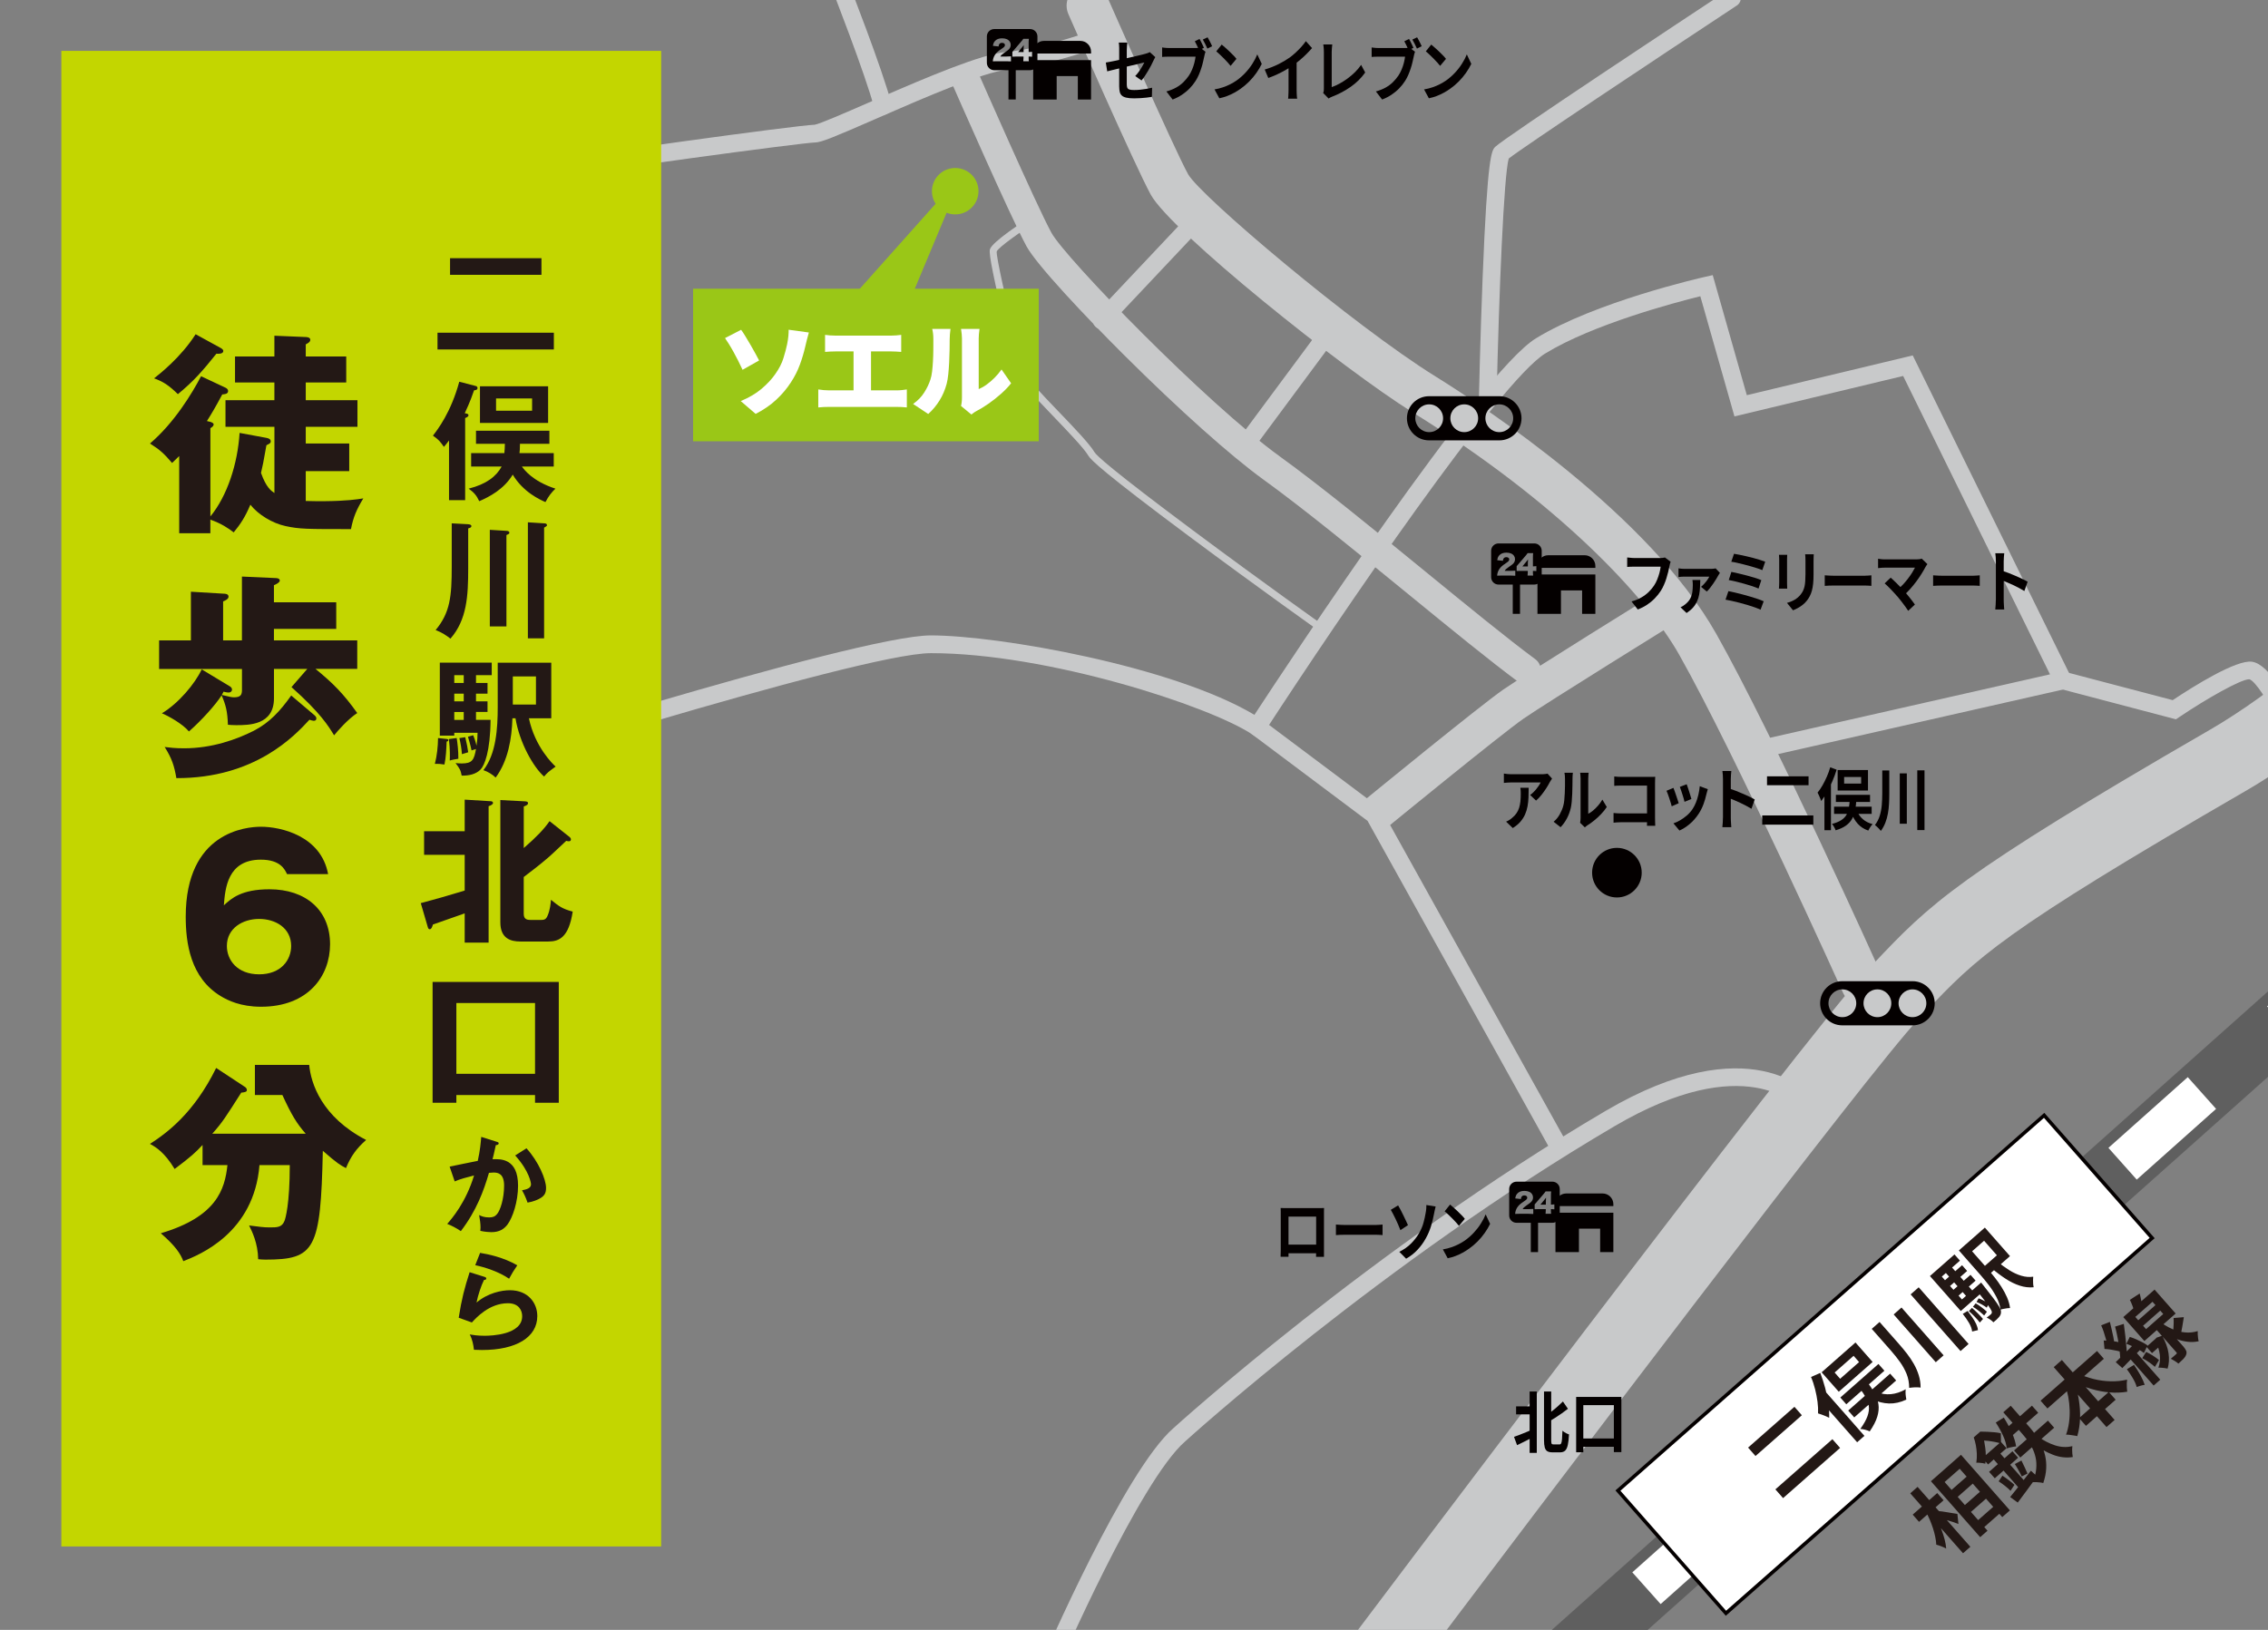 <?xml version="1.0" encoding="UTF-8"?>
<svg xmlns="http://www.w3.org/2000/svg" xmlns:xlink="http://www.w3.org/1999/xlink" viewBox="0 0 640 460">
  <rect x="0" y="0" width="640" height="460" fill="#808080" stroke="none"/>
  <defs>
    <style>
      .cls-1, .cls-2 {
        fill: none;
      }

      .cls-3 {
        fill: #040000;
      }

      .cls-4 {
        fill: #c8c9ca;
      }

      .cls-5 {
        fill: #231815;
      }

      .cls-6 {
        fill: #fff;
      }

      .cls-7 {
        fill: #c3d600;
      }

      .cls-2 {
        stroke: #5f5f5f;
        stroke-miterlimit: 10;
        stroke-width: 18px;
      }

      .cls-8 {
        fill: #9ac717;
      }

      .cls-9 {
        clip-path: url(#clippath);
      }
    </style>
    <clipPath id="clippath">
      <rect class="cls-1" width="640" height="460"/>
    </clipPath>
  </defs>
  <g id="_レイヤー_2" data-name="レイヤー_2">
    <g class="cls-9">
      <g>
        <path class="cls-4" d="M384.62,484.71c-2.09,0-4.2-.66-6-2.01-4.41-3.32-5.3-9.59-1.98-14,5.42-7.21,132.97-176.66,149.99-194.57l2.02-2.13c15.97-16.87,23.26-24.57,94.95-66.03C694.55,164.93,822.16.92,823.44-.73c3.38-4.36,9.67-5.16,14.03-1.78,4.37,3.38,5.16,9.67,1.78,14.03-5.33,6.87-131.31,168.77-205.63,211.75-69.17,40.01-75.84,47.04-90.44,62.47l-2.05,2.16c-12.99,13.68-102.83,132.11-148.51,192.82-1.96,2.61-4.96,3.99-8,3.99Z"/>
        <path class="cls-4" d="M525.55,283.73c-2.29,0-4.47-1.32-5.47-3.54-.3-.67-30.24-67.06-46.24-95.42-9.11-16.15-33.62-42.58-75.08-68.31-19.71-12.23-68.39-51.19-74.05-61.56-4.52-8.29-22.46-49.16-23.22-50.9-1.33-3.04.05-6.57,3.08-7.91,3.04-1.33,6.57.05,7.91,3.08.18.42,18.49,42.13,22.77,49.97,3.35,6.07,46.67,42.73,69.84,57.11,13.8,8.57,60.31,39.13,79.2,72.61,16.26,28.83,45.49,93.64,46.73,96.39,1.36,3.02.01,6.57-3.01,7.93-.8.36-1.64.53-2.46.53Z"/>
        <path class="cls-4" d="M430.84,193.24c-.83,0-1.66-.25-2.37-.78-7.9-5.83-19.23-15.09-31.23-24.9-14.52-11.86-29.53-24.13-40.69-32.19-9.26-6.69-23.97-19.84-39.36-35.17-10.9-10.86-24.64-25.41-27.52-30.68-4.48-8.22-20.12-43.87-20.78-45.38-.89-2.02.03-4.38,2.06-5.27,2.02-.89,4.38.03,5.27,2.06.16.37,16.16,36.85,20.48,44.76,3.89,7.13,43.62,48.08,64.54,63.2,11.35,8.2,26.46,20.54,41.06,32.48,11.92,9.74,23.17,18.94,30.92,24.66,1.78,1.31,2.15,3.82.84,5.59-.78,1.06-2,1.62-3.22,1.62Z"/>
        <path class="cls-4" d="M310.86,92.92c-.62,0-1.23-.23-1.71-.68-1-.95-1.05-2.53-.1-3.53l26.25-27.84c.95-1,2.53-1.05,3.53-.1,1,.95,1.05,2.53.1,3.53l-26.25,27.84c-.49.52-1.16.79-1.82.79Z"/>
        <path class="cls-4" d="M350.52,129.27c-.52,0-1.04-.16-1.49-.49-1.11-.82-1.34-2.39-.52-3.5l24.51-33.05c.82-1.11,2.39-1.34,3.5-.52,1.11.82,1.34,2.39.52,3.5l-24.51,33.05c-.49.66-1.25,1.01-2.01,1.01Z"/>
        <path class="cls-4" d="M419.84,114.69s-.04,0-.06,0c-1.38-.03-2.47-1.17-2.44-2.55,0-.17.37-16.86,1.03-33.63,1.38-34.87,2.55-36.04,3.58-37.08,2.48-2.48,54.94-37.13,65.42-44.05,1.15-.76,2.7-.44,3.46.71s.44,2.7-.71,3.46c-24.04,15.86-60.24,39.94-64.38,43.2-1.36,4.66-2.76,37.86-3.41,67.49-.03,1.36-1.14,2.45-2.5,2.45Z"/>
        <path class="cls-4" d="M645.49,205.96c-.95,0-1.86-.55-2.28-1.47-2.84-6.3-6.88-12.39-8.47-12.78-.03,0-.05,0-.08,0-2.32,0-12,5.47-19.7,10.67l-.94.63-32.54-8.56c-1.33-.35-2.13-1.72-1.78-3.05.35-1.33,1.73-2.13,3.05-1.78l30.36,7.98c5.91-3.94,17.99-11.49,22.4-10.84,5.04.77,10.25,11.21,12.26,15.66.57,1.26,0,2.74-1.25,3.31-.33.15-.68.22-1.03.22Z"/>
        <path class="cls-4" d="M119.45,223.39c-1.06,0-2.04-.68-2.38-1.74-.42-1.32.31-2.72,1.62-3.14,5.01-1.6,122.87-39.18,143.98-39.18,19.14,0,68.32,8.69,91.31,22.42,9.5-14.52,63.64-96.61,79.45-106.27,16.85-10.3,46.32-17.03,47.57-17.31l2.31-.52,9.62,33.88,46.82-11.22,46.01,93.48-90.59,20.53c-1.36.31-2.69-.54-2.99-1.89-.3-1.35.54-2.69,1.89-2.99l84.41-19.12-41.44-84.21-47.6,11.41-9.63-33.91c-7.3,1.8-30.25,7.89-43.76,16.15-12.82,7.84-57.42,73.28-79.21,106.79l-1.37,2.11-2.1-1.39c-12.17-8.05-57.76-22.93-90.68-22.93-20.33,0-141.24,38.55-142.45,38.94-.25.08-.51.12-.76.12Z"/>
        <path class="cls-4" d="M391,233.87l-6.33-7.74c1.34-1.1,32.99-26.98,39.53-31.51,6.48-4.49,43.23-27.27,44.79-28.24l5.27,8.5c-.38.24-38.09,23.61-44.36,27.96-6.21,4.3-38.57,30.76-38.89,31.03Z"/>
        <path class="cls-4" d="M439.32,325.1c-.88,0-1.73-.46-2.19-1.29l-51.22-92.13-32.68-24.5c-1.1-.83-1.33-2.39-.5-3.5.83-1.1,2.39-1.33,3.5-.5l33.53,25.14,51.73,93.06c.67,1.21.24,2.73-.97,3.4-.38.21-.8.32-1.21.32Z"/>
        <path class="cls-4" d="M373.16,178.49c-.2,0-.4-.06-.58-.18-.17-.12-16.95-11.99-37.15-27.04-23.88-17.79-27.59-21.44-28.29-22.63-1.28-2.16-5.75-6.82-10.07-11.32-7.12-7.41-10.49-11.09-10.71-12.79-.12-.97-1.13-5.3-2.29-10.31-3.58-15.41-5.11-22.51-4.73-23.84.62-2.14,9.39-7.86,13.13-10.22.46-.29,1.08-.15,1.38.31.29.47.16,1.08-.31,1.38-5.54,3.5-11.81,7.97-12.28,9.11-.2,1.47,2.91,14.83,4.76,22.81,1.23,5.28,2.19,9.44,2.33,10.52.24,1.31,5.97,7.29,10.16,11.65,4.6,4.79,8.95,9.32,10.35,11.69.54.91,4.86,4.98,27.77,22.05,20.18,15.04,36.94,26.9,37.11,27.01.45.32.56.94.24,1.39-.19.28-.5.42-.82.42Z"/>
        <path class="cls-4" d="M296.18,472.77c-.33,0-.67-.07-.99-.21-1.27-.55-1.85-2.02-1.31-3.29.95-2.21,23.48-54.23,37.25-66.21.51-.46,55.97-50.77,121.89-89.5,40.9-24.03,57.85-4.79,58.55-3.96.89,1.05.76,2.63-.3,3.52-1.05.89-2.63.76-3.52-.3-.59-.68-15.18-16.7-52.2,5.05-65.46,38.46-120.56,88.42-121.1,88.92-12.96,11.27-35.75,63.92-35.98,64.45-.41.95-1.33,1.51-2.3,1.51Z"/>
        <path class="cls-4" d="M119.06,66.1c-.82,0-1.63-.41-2.11-1.15-.75-1.16-.41-2.71.75-3.45.8-.51,19.7-12.58,33.19-15.27,12.17-2.43,74.17-10.91,79.01-11.03,1.49-.25,8.78-3.43,15.22-6.24l3.02-1.32c13.69-5.96,28.86-12.37,35.67-12.96,10.94-.95,26.03-6.56,26.18-6.62,1.29-.48,2.73.17,3.22,1.47.48,1.29-.17,2.73-1.46,3.22-.64.24-15.87,5.91-27.5,6.92-6.56.57-24.48,8.37-34.1,12.56l-3.02,1.32c-11.53,5.03-15.4,6.66-17.12,6.66-3.33.02-64.79,8.27-78.13,10.93-12.57,2.51-31.28,14.46-31.46,14.58-.42.27-.89.4-1.35.4ZM229.99,35.19h-.04.05,0Z"/>
        <path class="cls-4" d="M249.14,32.43c-1.12,0-2.13-.75-2.42-1.88-2.36-9.24-12.35-34.73-12.46-34.98-.5-1.29.13-2.74,1.41-3.24,1.28-.5,2.74.13,3.24,1.41.42,1.06,10.21,26.04,12.65,35.58.34,1.34-.47,2.7-1.8,3.04-.21.05-.42.08-.62.08Z"/>
        <g>
          <line class="cls-2" x1="419.84" y1="488.17" x2="775.96" y2="170.63"/>
          <path class="cls-6" d="M423.83,492.65l-7.99-8.96,22.39-19.97,7.99,8.96-22.39,19.97ZM468.61,452.72l-7.99-8.96,22.39-19.97,7.99,8.96-22.39,19.97ZM513.4,412.78l-7.99-8.96,22.39-19.97,7.99,8.96-22.39,19.97ZM558.18,372.85l-7.99-8.96,22.39-19.97,7.99,8.96-22.39,19.97ZM602.96,332.92l-7.99-8.96,22.39-19.96,7.99,8.96-22.39,19.96ZM647.75,292.99l-7.99-8.96,22.39-19.97,7.99,8.96-22.39,19.97ZM692.53,253.06l-7.99-8.96,22.39-19.97,7.99,8.96-22.39,19.97ZM737.31,213.13l-7.99-8.96,22.39-19.96,7.99,8.96-22.39,19.96Z"/>
        </g>
        <g>
          <g>
            <rect class="cls-6" x="508.87" y="304.92" width="46.13" height="160.25" transform="translate(594.46 1038.73) rotate(-131.36)"/>
            <path class="cls-3" d="M486.99,456.01l-.33-.38-30.81-34.99.38-.33,120.65-106.23.33.38,30.81,35-.38.33-120.65,106.23ZM457.26,420.73l29.82,33.87,119.52-105.24-29.82-33.87-119.52,105.24Z"/>
          </g>
          <g>
            <path class="cls-5" d="M493.29,408.55l13.08-11.51,2.09,2.38-13.08,11.51-2.09-2.38ZM500.99,420.34l16.09-14.16,2.17,2.47-16.09,14.16-2.17-2.47Z"/>
            <path class="cls-5" d="M511.05,388.62l2.61-1.14c.52,1.34.97,2.74,1.37,4.22.39,1.48.69,2.94.89,4.38.2,1.44.29,2.8.25,4.06-.22-.13-.52-.27-.91-.43-.39-.16-.79-.32-1.2-.47-.41-.15-.75-.26-1.03-.34.05-1.03,0-2.12-.15-3.28-.15-1.16-.38-2.33-.68-3.53s-.68-2.36-1.16-3.48ZM513.63,395.21l.25-3.86.02.02,12.21,13.87-2.05,1.81-10.42-11.83ZM514.04,387.3l9.55-8.41,4.84,5.49-9.55,8.41-4.84-5.49ZM517.71,387.36l1.55,1.77,5.35-4.71-1.55-1.77-5.35,4.71ZM519.32,394.42l10.75-9.47,1.68,1.91-10.75,9.47-1.68-1.91ZM521.54,398.1l11.83-10.42,1.7,1.93-11.83,10.42-1.7-1.93ZM524.78,391.79l2.07-1.82c.84,1.09,1.54,2.16,2.12,3.19.58,1.03.94,2.09,1.1,3.17.16,1.09.05,2.25-.33,3.5-.37,1.25-1.09,2.63-2.13,4.15-.32-.17-.74-.32-1.27-.46-.53-.14-.99-.22-1.39-.23.97-1.35,1.64-2.53,2.01-3.56.37-1.03.51-1.97.4-2.83-.1-.86-.39-1.7-.86-2.52-.47-.82-1.04-1.68-1.72-2.58ZM529.76,392.91c1.18.5,2.45.68,3.82.56,1.36-.12,2.76-.58,4.19-1.38-.04.25-.05.55-.05.91,0,.36.03.71.08,1.07.05.36.09.67.14.94-1.66.78-3.29,1.14-4.89,1.09-1.6-.05-3.17-.45-4.71-1.21l1.42-1.99Z"/>
            <path class="cls-5" d="M528.17,375.05l2.22-1.95,5.49,6.23c.78.89,1.54,1.8,2.26,2.73.72.93,1.37,1.9,1.94,2.91.57,1.01,1.03,2.07,1.37,3.17.34,1.1.52,2.26.52,3.48-.28-.05-.62-.08-1.01-.08-.4,0-.8,0-1.2.04-.41.02-.74.06-1.02.11,0-1.39-.23-2.69-.71-3.9-.49-1.2-1.12-2.34-1.89-3.42-.78-1.08-1.6-2.11-2.46-3.09l-5.49-6.23ZM534.37,370.97l2.21-1.95,11.88,13.49-2.21,1.95-11.88-13.49ZM539.16,365.31l2.27-2,14.08,16-2.27,2-14.08-15.99Z"/>
            <path class="cls-5" d="M544.61,360.13l6.92-6.09,1.54,1.75-5.12,4.5,6.33,7.19-1.8,1.59-7.87-8.93ZM548.1,361.98l5.57-4.9,1.43,1.62-5.57,4.9-1.43-1.62ZM548.47,358.56l1.75-1.54,7.15,8.12-1.75,1.54-7.15-8.12ZM550.48,364.69l5.57-4.9,1.44,1.64-5.57,4.9-1.44-1.64ZM551.83,368.33l6.16-5.42,1.48,1.68-6.16,5.42-1.48-1.68ZM552.77,352.91l1.98-1.75,6.12,6.95c.63.72,1.3,1.52,1.98,2.38.69.87,1.34,1.78,1.95,2.74.61.96,1.14,1.94,1.57,2.94.43,1,.71,1.99.84,2.99-.21,0-.49.02-.84.07-.34.05-.68.1-1.02.17-.34.06-.61.13-.82.21-.17-1.21-.56-2.4-1.17-3.56-.61-1.16-1.31-2.27-2.12-3.32-.81-1.05-1.59-2-2.35-2.87l-6.12-6.95ZM553.8,352.01l6.3-5.55,7.09,8.05-6.3,5.55-1.73-1.96,4.34-3.82-3.62-4.11-4.34,3.82-1.74-1.98ZM553.86,370.82l1.38-.83c.46.6.9,1.2,1.33,1.82.42.62.78,1.23,1.07,1.83.28.6.45,1.19.51,1.76l-1.64.39c-.09-.78-.38-1.59-.89-2.45-.51-.85-1.09-1.69-1.75-2.52ZM555.58,370.04l.88-.93c.53.45,1.08.97,1.66,1.56.58.59,1.07,1.11,1.46,1.58l-.9,1.01c-.37-.49-.84-1.03-1.41-1.62-.58-.59-1.14-1.13-1.68-1.6ZM556.73,368.81l.78-.97c.56.32,1.13.7,1.72,1.16.59.45,1.07.85,1.45,1.21l-.78,1.07c-.37-.38-.85-.79-1.44-1.26s-1.16-.87-1.72-1.21ZM557.23,363.57l1.82-1.6c.33.4.53.65.61.77,1.21,1.52,2.17,2.76,2.9,3.73.73.97,1.25,1.74,1.58,2.3.33.56.5,1.01.51,1.34.02.34-.01.63-.11.88-.09.24-.24.48-.44.72-.15.19-.37.42-.65.68-.28.26-.59.53-.93.8-.25-.25-.55-.51-.91-.76-.36-.26-.7-.44-1.01-.55.26-.19.49-.36.69-.53.2-.16.36-.3.48-.4.11-.1.19-.19.23-.28.04-.09.07-.21.07-.36,0-.21-.16-.54-.45-1.01-.29-.47-.76-1.14-1.41-2.02-.65-.87-1.56-2.01-2.72-3.39l-.27-.31ZM557.75,367.46l.59-1.04c.51.19,1.03.43,1.56.7.53.28.97.54,1.32.79l-.58,1.15c-.35-.27-.79-.56-1.33-.86-.54-.3-1.06-.55-1.56-.75ZM563.56,355.98c1.12.93,2.25,1.76,3.4,2.48,1.14.72,2.29,1.25,3.43,1.59,1.14.34,2.26.43,3.36.27-.03.26-.05.57-.05.94,0,.37,0,.73.03,1.09.03.36.08.67.15.95-1.32.12-2.64-.03-3.95-.46s-2.62-1.06-3.94-1.92c-1.32-.86-2.66-1.86-4.03-3.03l1.6-1.92Z"/>
          </g>
        </g>
      </g>
    </g>
  </g>
  <g id="_レイヤー_5" data-name="レイヤー_5">
    <polygon class="cls-7" points="17.31 14.36 17.31 436.45 186.57 436.45 186.57 14.36 17.31 14.36 17.31 14.36"/>
    <g>
      <path class="cls-5" d="M156.29,93.9v4.73h-32.83v-4.73h32.83ZM152.79,72.87v4.69h-25.79v-4.69h25.79Z"/>
      <path class="cls-5" d="M131.25,141.16h-4.54v-16.84c-.43.58-.79,1.01-1.44,1.8-1.12-1.59-1.48-2.02-3.1-3.17,1.37-1.77,5.09-6.6,7.43-15.22l4.72,1.23c.18.04.43.25.43.54,0,.58-.61.61-.97.65-.4,1.12-1.08,3.17-2.63,6.46.79.18,1.05.22,1.05.58,0,.4-.54.65-.94.79v23.19ZM132.95,131.67v-3.79h9.38c.07-.58.14-2.09.14-2.63h-8.15v-3.68h20.71v3.68h-8.3c0,1.33-.07,2.27-.14,2.63h9.67v3.79h-8.98c.54.76,2.89,4.11,9.45,6.24-1.15,1.12-1.91,2.09-2.81,3.79-1.51-.65-6.31-2.81-9.23-7.75-2.52,4.18-6.64,6.28-9.45,7.5-.79-1.66-1.48-2.45-2.99-3.54,5.01-1.26,7.79-3.46,9.31-6.24h-8.58ZM154.67,119.37h-19.23v-10.35h19.23v10.35ZM139.98,112.45v3.46h10.17v-3.46h-10.17Z"/>
      <path class="cls-5" d="M132.12,147.95c.43.04.9.14.9.54,0,.36-.33.47-.9.65v11.4c0,7.61-.36,14.39-5.01,19.7-1.15-.9-2.45-1.77-4.18-2.42,4.11-4.94,4.54-9.52,4.54-17.86v-12.26l4.65.25ZM142.91,149.82c.29,0,.83.07.83.54,0,.32-.29.4-.83.65v25.79h-4.69v-27.27l4.69.29ZM153.55,147.69c.29.04.79.04.79.54,0,.18-.11.29-.33.4-.18.11-.32.18-.47.29v31.24h-4.58v-32.75l4.58.29Z"/>
      <path class="cls-5" d="M125.99,208.55c.29.04.54.07.54.36,0,.25-.33.36-.5.4-.07,1.98-.18,4.51-.61,6.46-.87-.14-1.73-.22-2.71-.18.61-2.34.87-4.91.9-7.29l2.38.25ZM137.57,192.75v3.03h-3.25v2.16h3.25v2.99h-3.25v2.24h4.11c-.07,8.95-1.73,12.88-2.81,14-1.3,1.33-3.25,1.77-5.34,1.73-.29-1.59-.58-2.02-1.73-3.54.47.04.94.11,1.73.11,2.99,0,3.5-1.01,4.04-4.08-.25.07-.36.11-1.26.4-.29-1.55-.87-3.39-1.01-3.86l1.48-.43c.25.61.54,1.33.94,2.96.22-1.7.29-2.27.29-3.64h-6.57v.79h-4.08v-20.6h14.65v3.54h-4.44v2.2h3.25ZM128.87,208.3c.22,1.37.5,3.57.47,5.84-.65.11-1.95.32-2.42.5.04-1.08.11-3.03-.25-6.06l2.2-.29ZM130.86,192.75v-2.2h-2.67v2.2h2.67ZM128.19,195.78v2.16h2.67v-2.16h-2.67ZM128.19,200.94v2.24h2.67v-2.24h-2.67ZM131.29,208.05c.54,2.42.61,2.67.83,4.26-.29.07-1.48.43-1.77.54-.07-1.3-.4-3.25-.72-4.54l1.66-.25ZM144.6,202.71c-.18,5.77-1.23,12.01-4.73,16.74-.79-.79-2.16-1.66-3.46-2.09,3.61-4.58,4.04-11.87,4.04-17.78v-12.55h15.11v15.69h-6.31c1.7,8.08,6.78,12.95,7.54,13.63-2.02,1.48-2.34,1.7-3.25,2.81-3.03-2.63-6.96-9.59-8.08-16.45h-.87ZM144.71,190.91v7.94h6.53v-7.94h-6.53Z"/>
      <path class="cls-5" d="M118.74,254.89c5.46-1.46,6.13-1.69,12.39-3.55v-10.08h-11.46v-6.66h11.46v-8.92l7.24.44c.36,0,.75.09.75.53,0,.22-.31.58-1.24.89v38.5h-6.75v-8.26c-1.42.49-7.68,2.71-8.97,3.15-.13.49-.4,1.33-.89,1.33-.27,0-.44-.22-.53-.53l-2-6.84ZM160.84,236.33c.13.13.27.35.27.53,0,.27-.09.58-.58.58-.18,0-.44-.04-.75-.13-.8.71-4.26,4.04-5.02,4.66-2.26,1.95-4.62,3.77-6.97,5.55v10.39c0,1.69,1.11,1.73,2.18,1.73h2.49c1.07,0,1.55-.09,2-1.07.8-1.78.93-3.64,1.02-4.62,2.31,1.86,3.15,2.53,6.13,3.33-1.11,7.28-3.82,8.44-6.88,8.44h-7.9c-2.67,0-5.64-.8-5.64-5.42v-34.5l6.97.36c.67.04.84.22.84.53,0,.36-.27.58-1.2.93v11.72c3.6-3.11,5.82-5.46,7.28-7.59l5.77,4.57Z"/>
      <path class="cls-5" d="M128.78,309.05v2.18h-6.71v-34.1h35.61v34.1h-6.7v-2.18h-22.2ZM150.98,303.06v-19.98h-22.2v19.98h22.2Z"/>
      <path class="cls-5" d="M140.12,322.22c.31.09.61.18.61.46,0,.21-.18.46-.82.52-.52,2.41-.76,3.36-.92,3.97,2.2-.09,7.2-.31,7.2,7.45,0,4.58-1.53,9.03-2.99,10.99-.98,1.28-2.29,2.14-4.55,2.14-.37,0-1.8-.06-3.11-.37.03-.27.06-.55.06-.95,0-1.07-.18-2.32-.4-3.51.55.28,1.37.67,2.84.67,1.07,0,1.65-.27,2.2-.92.92-1.04,2.01-4.33,2.01-8.06,0-3.39-1.74-3.69-2.96-3.69-.37,0-.95.06-1.31.09-1.46,5.04-3.54,10.71-7.94,16.45-1.16-.82-2.72-1.62-3.84-2.04,1.28-1.46,5.28-6.07,7.57-13.67-1.83.46-4.15,1.07-5.46,1.68l-1.43-4.18c1.25-.24,6.81-1.43,7.94-1.62.67-2.99.85-5.22.98-6.77l4.33,1.37ZM148.57,324.09c3.39,3.72,5.52,8.76,5.52,11.17,0,1.5-.46,2.38-2.17,3.2-.27.12-1.43.7-3.05.95-.55-1.56-.95-2.38-1.56-3.48,1.13-.21,2.53-.52,2.53-1.68,0-.34-.4-3.63-4.46-8.15l3.17-2.01Z"/>
      <path class="cls-5" d="M136.7,360.35c.21.06.52.18.52.46,0,.4-.43.43-.64.43-.79,1.59-1.71,4.3-2.11,6.38,3.2-2.72,7.08-3.48,9.43-3.48,5.1,0,7.72,3.57,7.72,7.29,0,5.95-5.89,9.58-15.59,9.58-.95,0-1.71-.03-2.29-.06-.15-1.4-.46-2.99-1.19-4.33.95.15,2.17.37,4.21.37,1.92,0,10.59-.28,10.59-5.52,0-1.62-.92-3.66-4.03-3.66-5.28,0-9.03,4.18-10.16,5.43l-3.72-1.34c.85-5.37,1.62-8.3,3.08-12.85l4.18,1.31ZM135.48,353.6c2.17.34,6.62,1.25,10.5,3.51-.95,1.34-1.5,2.26-2.32,3.78-2.87-1.98-6.9-3.27-9.55-3.82l1.37-3.48Z"/>
    </g>
    <g>
      <path class="cls-5" d="M77.43,120.46h-13.8v-7.51h13.8v-5.01h-11.11v-7.33h11.11v-5.86l8.85.37c.43,0,1.28.12,1.28.79s-.86,1.04-1.28,1.28v3.42h11.42v7.33h-11.42v5.01h14.59v7.51h-14.59v4.7h12.27v7.81h-12.27v8.42c1.95.06,3.66.06,5.13.06,6.47-.06,9.22-.49,11.11-.79-1.95,3.24-2.81,5.25-3.48,8.67-12.52,0-14.47,0-18.44-.85-3.72-.79-7.75-3.24-9.95-6.04-1.47,3.48-2.75,5.43-4.7,7.81-1.53-1.16-3.36-2.44-6.59-3.6v3.85h-8.79v-21.79c-.79.79-1.28,1.22-2.01,1.95-2.32-2.69-3.36-3.66-6.23-5.49,6.78-5.8,11.78-13.98,14.41-18.99l6.9,3.24c.37.18.73.49.73.92,0,.92-1.1.92-1.65.98-1.95,3.66-3.17,5.68-4.33,7.51l.98.24c.43.12.92.37.92.73s-.37.73-.92,1.04v24.91c4.76-5.8,7.69-14.83,8.24-23.57l7.57,1.4c.73.12,1.22.43,1.22.98,0,.49-.24.61-1.22,1.1-.92,5.19-1.04,5.74-1.53,7.81,1.46,4.09,2.81,5.01,3.79,5.68v-18.68ZM62.23,98.18c.43.24.79.55.79.85,0,.92-1.53.85-1.95.79-3.97,4.94-6.35,7.69-10.87,11.42-2.56-2.5-4.15-3.54-6.72-4.46,1.53-1.22,7.57-5.92,11.72-12.45l7.02,3.85Z"/>
      <path class="cls-5" d="M100.81,180.72v8.06h-11.78c5.07,4.15,7.94,7.08,11.78,12.46-2.56,1.65-5.62,5.13-6.53,6.29-1.53-2.5-3.79-6.29-12.03-13.61l4.46-5.13h-9.4v8.3c0,7.57-7.08,7.57-10.68,7.57-1.04,0-1.77-.06-2.32-.12-.12-3.79-.61-5.62-1.77-8.3-1.71,2.69-5.62,7.02-9.22,10.2-1.83-2.2-5.98-4.46-7.63-5.13,4.7-2.81,9.34-8.36,11.23-12.39l8,4.82c.31.18.55.55.55.85,0,.55-.43.86-.92.86-.61,0-1.16-.18-1.46-.24-.18.37-.37.67-.49.92,2.5.61,2.81.67,3.48.67,1.89,0,2.2-.79,2.2-2.08v-5.92h-23.38v-8.06h8.97v-13.74l9.22.55c.49,0,1.4.06,1.4.85,0,.67-.92,1.1-1.53,1.34v10.99h5.31v-18.01l9.52.43c.49,0,1.16.12,1.16.73,0,.43-.79.92-1.65,1.28v4.82h17.58v7.51h-17.58v3.24h23.5ZM88.66,201.78c.49.43.61.67.61.98,0,.43-.24.67-.73.67-.24,0-.67-.12-1.22-.3-4.27,4.64-15.45,16.54-37.55,16.48-.61-3.54-1.28-5.56-3.3-8.79,1.4.18,2.99.37,5.49.37,7.88,0,14.83-2.5,19.66-4.95,4.46-2.32,7.39-5.5,10.56-9.95l6.47,5.49Z"/>
      <path class="cls-5" d="M81,246.71c-.61-1.28-1.83-4.09-7.39-4.09-9.46,0-10.07,8.18-10.44,12.88,2.14-1.95,4.95-4.52,12.88-4.52,10.2,0,17.09,5.86,17.09,15.51,0,8.97-6.17,17.64-19.48,17.64-5.74,0-9.34-1.77-11.36-2.99-8.61-5.19-9.89-15.08-9.89-22.41,0-23.93,17.03-25.4,21.25-25.4,5.5,0,16.91,2.5,18.93,13.37h-11.6ZM82.16,266.98c0-5.07-4.4-7.63-9.04-7.63s-9.1,2.62-9.1,7.63c0,3.97,2.93,8,9.1,8s9.04-4.03,9.04-8Z"/>
      <path class="cls-5" d="M57.16,328.82v-5.68c-2.01,2.14-3.17,3.24-7.88,6.78-2.87-4.7-5.19-6.11-6.96-7.08,4.82-3.11,12.39-8.67,18.68-21.43l8.06,5.31c.31.18.61.49.61.98s-.86.61-1.59.67c-4.46,6.96-5.19,8.24-8.18,11.6h26.37c-2.56-2.93-3.97-5.25-6.59-10.93h-7.75v-8.49h15.32c.49,5.19,3.48,14.65,16.06,21.18-2.69,2.38-4.27,4.52-5.68,7.94-1.53-.79-2.5-1.34-6.53-4.88-.61,27.96-2.2,30.71-16.24,30.71-.79,0-1.34-.06-2.01-.12-.06-4.52-1.77-7.94-2.56-9.52,3.05.37,4.03.55,5.8.55,2.14,0,3.48,0,4.21-1.89.24-.61,1.47-4.64,1.47-15.69h-8.55c-1.53,19.17-16.97,25.34-21.49,27.11-.79-2.08-2.14-4.21-6.35-7.88,15.69-4.64,18.07-12.33,18.8-19.23h-7.02Z"/>
    </g>
    <circle class="cls-3" cx="456.27" cy="246.29" r="7"/>
    <g>
      <path class="cls-3" d="M437.96,219.76c-.09.13-.19.29-.32.48-.13.2-.23.36-.31.5-.25.49-.57,1.06-.98,1.7-.41.64-.86,1.27-1.36,1.9-.49.63-1.01,1.16-1.53,1.61l-1.68-1.58c.32-.23.64-.49.95-.8s.6-.62.86-.96c.26-.33.5-.66.7-.96s.35-.58.46-.82h-8.41c-.33,0-.65.01-.95.04-.3.03-.64.06-1.02.09v-2.64c.31.05.63.09.97.13s.67.06,1,.06h8.71c.15,0,.33,0,.55-.02.22-.01.43-.03.64-.06.21-.03.36-.06.46-.09l1.28,1.41ZM431.37,222.33c0,.94-.02,1.84-.05,2.72-.03.87-.12,1.71-.27,2.52s-.38,1.57-.7,2.29c-.32.72-.76,1.41-1.31,2.05-.56.65-1.28,1.24-2.15,1.79l-1.89-1.81c.26-.1.53-.24.82-.41s.58-.38.87-.64c.52-.42.93-.86,1.25-1.33.32-.47.56-.98.74-1.53.17-.55.29-1.15.36-1.8s.1-1.37.1-2.14c0-.29,0-.57-.02-.85-.01-.27-.04-.56-.1-.86h2.34Z"/>
      <path class="cls-3" d="M438.41,231.92c.71-.58,1.29-1.29,1.74-2.11.45-.82.79-1.63,1-2.43.12-.42.21-.93.27-1.55.06-.61.11-1.27.14-1.98.03-.7.05-1.4.06-2.09,0-.69,0-1.33,0-1.91,0-.38-.01-.71-.04-.98s-.06-.53-.11-.77h2.38s-.03.13-.04.31-.03.4-.05.65-.02.5-.02.77c0,.56,0,1.21-.02,1.95,0,.74-.03,1.5-.06,2.27-.03.77-.08,1.5-.14,2.2s-.15,1.28-.26,1.76c-.25,1.08-.62,2.07-1.11,2.99-.49.92-1.08,1.74-1.77,2.46l-1.97-1.54ZM445.89,232.21c.03-.19.06-.41.09-.66s.04-.5.04-.75v-11.08c0-.43-.02-.8-.06-1.12-.04-.32-.06-.49-.07-.51h2.41s-.03.2-.07.52c-.03.32-.05.7-.05,1.13v9.94c.44-.23.9-.54,1.37-.93.47-.39.94-.85,1.4-1.38.46-.53.86-1.09,1.22-1.7l1.24,2.09c-.44.68-.98,1.36-1.61,2.01-.63.66-1.28,1.26-1.95,1.8-.67.54-1.31,1-1.92,1.37-.17.11-.31.22-.42.31-.11.09-.2.18-.28.26l-1.36-1.31Z"/>
      <path class="cls-3" d="M455.32,229.45c.28.03.59.05.95.08.35.03.71.04,1.07.04h8.72v2.49h-8.66c-.31,0-.67.01-1.07.04-.4.03-.74.05-1.01.08v-2.72ZM455.53,219.14c.3.04.64.07,1.02.09.38.02.7.03.97.03h8.14c.24,0,.5,0,.78,0,.29,0,.5-.02.64-.03-.01.22-.02.49-.03.83,0,.34-.02.64-.02.92v9.84c0,.33,0,.72.02,1.16.02.44.03.8.04,1.08h-2.34c0-.28.02-.59.02-.92,0-.33,0-.67,0-1.02v-9.41h-7.25c-.35,0-.71,0-1.09.02-.38.01-.69.03-.91.06v-2.64Z"/>
      <path class="cls-3" d="M472.21,222.35c.11.24.23.55.36.93s.27.78.41,1.2c.14.42.28.82.41,1.22s.24.72.32.99l-1.97.87c-.06-.25-.16-.58-.28-.99s-.26-.83-.41-1.28c-.15-.45-.29-.86-.43-1.24s-.25-.67-.35-.87l1.94-.82ZM481.92,222.73c-.09.3-.16.56-.22.78-.06.22-.12.42-.17.61-.21.96-.48,1.92-.84,2.88-.36.96-.81,1.85-1.36,2.69-.75,1.14-1.61,2.11-2.56,2.9-.95.79-1.9,1.4-2.85,1.81l-1.7-2.03c.59-.19,1.22-.47,1.87-.85s1.29-.83,1.91-1.36c.61-.53,1.14-1.12,1.58-1.77.37-.54.69-1.17.98-1.87s.52-1.46.71-2.26c.19-.8.31-1.6.38-2.38l2.26.85ZM475.96,221.34c.07.2.18.49.3.86.12.37.26.77.4,1.2.14.42.26.83.37,1.21.11.38.19.68.26.89l-1.94.8c-.04-.24-.12-.54-.23-.91-.11-.37-.23-.76-.36-1.17-.13-.41-.26-.81-.39-1.19s-.24-.7-.34-.95l1.92-.74Z"/>
      <path class="cls-3" d="M486.2,230.8v-10.92c0-.33-.01-.71-.04-1.14-.03-.43-.07-.81-.12-1.14h2.52c-.03.33-.06.69-.1,1.09-.03.4-.05.79-.05,1.19v10.92c0,.18,0,.43.02.75.01.32.03.66.06,1,.03.34.05.65.06.91h-2.52c.04-.38.08-.82.11-1.33.03-.51.05-.95.05-1.33ZM487.93,222.52c.54.17,1.14.38,1.81.64s1.34.54,2.02.83c.68.29,1.32.58,1.91.86.6.29,1.1.55,1.49.79l-.92,2.62c-.45-.28-.95-.56-1.5-.85s-1.11-.56-1.67-.83c-.56-.27-1.12-.51-1.66-.74-.54-.23-1.04-.43-1.48-.61v-2.72Z"/>
      <path class="cls-3" d="M497.28,230.14h14.42v2.6h-14.42v-2.6ZM498.63,219.1h11.72v2.51h-11.72v-2.51Z"/>
      <path class="cls-3" d="M516.46,216.55l1.82.68c-.33,1.06-.73,2.14-1.19,3.22-.46,1.08-.96,2.11-1.49,3.07-.54.96-1.1,1.81-1.68,2.55-.05-.19-.14-.43-.27-.73s-.26-.6-.39-.9c-.14-.3-.27-.55-.37-.74.48-.58.95-1.26,1.38-2.02.44-.77.85-1.58,1.23-2.45.38-.87.7-1.76.96-2.67ZM514.83,221.82l1.84-2.17v14.65h-1.84v-12.48ZM521.99,225.62h1.86c-.06,1.09-.18,2.09-.35,3-.17.91-.45,1.73-.86,2.46-.4.73-.98,1.37-1.72,1.91-.74.54-1.72.99-2.92,1.35-.09-.27-.23-.58-.44-.94s-.4-.65-.6-.86c1.09-.29,1.96-.65,2.6-1.06.65-.42,1.13-.91,1.46-1.47.33-.56.56-1.21.69-1.95.13-.73.22-1.54.28-2.43ZM517.55,227.67h10.61v2.03h-10.61v-2.03ZM518.06,224.32h9.64v2.01h-9.64v-2.01ZM518.56,217.33h8.56v5.79h-8.56v-5.79ZM520.39,219.29v1.86h4.8v-1.86h-4.8ZM524.01,228.88c.38.91.94,1.69,1.68,2.33.74.64,1.65,1.1,2.73,1.38-.13.13-.27.3-.43.51-.16.22-.3.44-.44.67s-.25.45-.35.64c-1.19-.41-2.17-1.04-2.96-1.91-.79-.87-1.4-1.93-1.84-3.18l1.6-.44Z"/>
      <path class="cls-3" d="M531.14,217.45h1.99v6.57c0,.94-.02,1.87-.07,2.8-.05.93-.15,1.85-.31,2.75s-.4,1.77-.72,2.6-.75,1.62-1.28,2.34c-.12-.18-.28-.37-.48-.58s-.41-.41-.62-.61c-.21-.2-.4-.35-.56-.47.62-.82,1.08-1.72,1.37-2.69.29-.97.48-1.98.56-3.02s.13-2.09.13-3.13v-6.57ZM536.09,218.26h1.99v14.23h-1.99v-14.23ZM541.03,217.41h2.04v16.87h-2.04v-16.87Z"/>
    </g>
    <g>
      <path class="cls-3" d="M427.24,405.52c.44-.15.95-.34,1.53-.56.58-.22,1.2-.47,1.84-.74.65-.27,1.29-.54,1.92-.81l.37,2.05c-.81.43-1.63.86-2.48,1.27-.85.42-1.62.8-2.32,1.14l-.87-2.36ZM427.82,396.92h4.8v2.26h-4.8v-2.26ZM431.64,392.72h2.02v17.33h-2.02v-17.33ZM435.71,392.72h2.02v13.7c0,.53.04.87.11,1.02s.26.22.57.22h1.66c.22,0,.38-.11.48-.32s.19-.6.23-1.17c.05-.56.09-1.35.12-2.37.16.14.35.28.57.42s.44.26.67.37c.23.11.43.19.61.24-.06,1.22-.17,2.2-.33,2.94-.16.75-.4,1.29-.74,1.62-.34.33-.82.5-1.43.5h-2.16c-.61,0-1.1-.1-1.45-.31-.35-.21-.59-.57-.73-1.08-.14-.51-.21-1.21-.21-2.1v-13.68ZM441.04,395.55l1.41,2.05c-.56.44-1.15.88-1.78,1.32-.62.44-1.26.86-1.9,1.27-.64.41-1.27.79-1.88,1.15-.06-.25-.18-.55-.34-.9s-.31-.64-.44-.88c.58-.37,1.17-.78,1.76-1.23s1.16-.92,1.7-1.41c.54-.48,1.03-.94,1.46-1.37Z"/>
      <path class="cls-3" d="M444.77,394.25h12.76v15.58h-2.12v-13.26h-8.62v13.3h-2.02v-15.62ZM445.74,405.98h11v2.34h-11v-2.34Z"/>
    </g>
    <g>
      <g>
        <path class="cls-3" d="M450.19,159.73c0-1.67-1.36-3.03-3.03-3.03h-10.27c-1.67,0-3.03,1.36-3.03,3.03v.54h16.33v-.54Z"/>
        <polygon class="cls-3" points="433.85 173.25 440.48 173.25 440.48 166.63 446.45 166.63 446.45 173.25 450.19 173.25 450.19 162.13 433.85 162.13 433.85 173.25"/>
      </g>
      <g>
        <path class="cls-3" d="M429.6,159.86h1.54v-.88c0-.34.02-.76.05-1.1-.15.21-.27.37-.47.62l-1.11,1.35Z"/>
        <path class="cls-3" d="M432.97,153.37h-10.11c-1.15,0-2.08.93-2.08,2.08v7.45c0,1.15.93,2.08,2.08,2.08h4.02v8.27h2.05v-8.27h4.04c1.15,0,2.08-.93,2.08-2.08v-7.45c0-1.15-.93-2.08-2.08-2.08ZM427.58,162.49c-.44-.04-.76-.05-1.3-.05h-2.67c-.69,0-.86,0-1.14.03.03-.37.07-.6.16-.9.2-.63.56-1.21,1.1-1.71.29-.27.58-.49,1.35-1.01.65-.44.81-.64.81-.99s-.33-.61-.81-.61c-.37,0-.62.12-.79.38-.11.17-.15.32-.19.64l-1.6-.17c.11-.66.25-1,.56-1.35.43-.51,1.13-.78,2.02-.78,1.03,0,1.81.34,2.19.96.17.27.25.56.25.89,0,.56-.23,1.03-.7,1.42-.25.22-.33.27-1.1.81-.66.46-.94.72-1.12,1.06h1.77c.57,0,.92-.02,1.22-.05v1.44ZM433.55,161.17c-.23-.03-.51-.05-.75-.05h-.23v.38c0,.43.02.65.06.94h-1.57c.04-.26.06-.58.06-.95v-.37h-2.15c-.49,0-.71,0-.99.03v-1.36q.34-.38.73-.84l1.65-1.93c.37-.42.51-.61.71-.91h1.56c-.05.45-.06.75-.06,1.26v2.47h.22c.24,0,.49-.02.75-.06v1.39Z"/>
      </g>
    </g>
    <g>
      <path class="cls-3" d="M471.43,158.52c-.08.18-.14.39-.2.64s-.11.48-.15.69c-.09.46-.2.98-.34,1.56-.14.58-.31,1.18-.5,1.8-.19.62-.42,1.24-.69,1.84-.26.61-.56,1.18-.9,1.71-.48.75-1.05,1.45-1.7,2.12-.65.67-1.37,1.26-2.16,1.79s-1.67.97-2.63,1.34l-1.76-2.26c1.07-.3,1.99-.68,2.77-1.13.78-.45,1.46-.96,2.04-1.52s1.09-1.17,1.52-1.81c.36-.53.66-1.11.91-1.73.25-.62.46-1.25.63-1.88.17-.63.28-1.22.35-1.75h-7.53c-.37,0-.72,0-1.07.02s-.63.03-.85.06v-2.68c.17.01.37.03.6.06.23.03.46.05.71.07.25.02.46.03.63.03h7.46c.16,0,.36,0,.6-.03.24-.02.46-.06.66-.12l1.6,1.2Z"/>
      <path class="cls-3" d="M485.34,161.69c-.08.1-.16.23-.26.38-.1.15-.17.28-.23.38-.14.27-.33.6-.57.99-.24.39-.51.81-.82,1.26-.3.45-.61.87-.92,1.26s-.61.72-.9.99l-1.62-1.33c.3-.25.61-.55.92-.89.31-.34.59-.69.84-1.05.25-.36.44-.67.56-.94h-7.01c-.27,0-.54,0-.82.03-.27.02-.56.05-.86.08v-2.45c.26.05.54.09.83.11s.58.04.85.04h7.49c.12,0,.26,0,.44-.02s.34-.03.51-.05.29-.04.36-.07l1.2,1.27ZM479.8,163.68c-.02.71-.05,1.41-.08,2.1s-.11,1.36-.23,2.01-.32,1.29-.59,1.9c-.27.61-.64,1.2-1.12,1.75s-1.1,1.07-1.85,1.57l-1.71-1.62c.21-.1.43-.21.64-.33s.43-.28.67-.48c.61-.49,1.08-1.02,1.39-1.57s.52-1.15.62-1.81c.1-.65.15-1.38.15-2.17,0-.23-.01-.46-.03-.69s-.05-.45-.08-.66h2.23Z"/>
      <path class="cls-3" d="M487.74,166.84c.55.1,1.17.23,1.87.4.7.16,1.43.35,2.19.55.76.2,1.5.41,2.24.63.73.22,1.41.43,2.04.65.63.22,1.17.42,1.61.63l-.89,2.38c-.43-.21-.96-.43-1.6-.66-.63-.22-1.32-.44-2.07-.67-.74-.22-1.49-.43-2.25-.63-.75-.2-1.47-.37-2.16-.52-.68-.15-1.28-.27-1.8-.36l.81-2.39ZM488.57,161.4c.58.11,1.25.26,2,.44.75.18,1.53.37,2.33.58.8.21,1.56.42,2.28.65.72.22,1.33.44,1.84.66l-.79,2.38c-.46-.21-1.05-.44-1.75-.67-.71-.23-1.45-.46-2.25-.68-.79-.23-1.57-.43-2.35-.62s-1.46-.33-2.05-.43l.74-2.3ZM489.31,156.29c.42.06.93.16,1.53.28s1.23.26,1.91.41c.67.15,1.35.32,2.02.5s1.3.36,1.87.54c.58.18,1.07.35,1.48.51l-.82,2.38c-.38-.17-.85-.34-1.41-.52s-1.17-.37-1.83-.56c-.66-.19-1.32-.37-1.99-.53-.67-.16-1.31-.32-1.91-.46s-1.14-.24-1.61-.3l.76-2.24Z"/>
      <path class="cls-3" d="M504.33,156.58c-.01.23-.02.45-.03.67-.01.22-.02.49-.02.79v6.42c0,.24,0,.52.02.84s.02.59.03.82h-2.34c.01-.18.03-.43.05-.76.02-.33.03-.63.03-.91v-6.4c0-.18,0-.41-.02-.69s-.03-.54-.05-.77h2.33ZM511.82,156.43c-.01.27-.02.55-.04.86-.02.31-.02.66-.02,1.04v3.76c0,1.01-.04,1.9-.12,2.66-.08.76-.2,1.42-.36,2-.16.57-.36,1.07-.59,1.51-.23.44-.5.85-.8,1.24-.36.46-.76.86-1.23,1.23-.46.36-.93.67-1.4.91-.47.25-.9.45-1.3.6l-1.7-2.09c.81-.21,1.54-.52,2.19-.9.65-.39,1.22-.88,1.7-1.49.28-.37.51-.73.68-1.1.17-.37.3-.78.4-1.22.09-.45.16-.96.19-1.53.04-.57.06-1.22.06-1.96v-3.61c0-.38,0-.73-.02-1.04-.02-.31-.04-.6-.07-.86h2.44Z"/>
      <path class="cls-3" d="M514.92,162.37c.19.01.44.03.74.05.3.02.62.03.95.05.33.01.63.02.91.02h8.67c.38,0,.73-.02,1.07-.05s.61-.05.82-.07v2.98c-.18-.01-.46-.03-.82-.06s-.72-.04-1.07-.04h-8.67c-.46,0-.94,0-1.42.03-.48.02-.88.04-1.18.07v-2.98Z"/>
      <path class="cls-3" d="M543.9,159.2c-.12.15-.22.29-.31.42-.09.13-.17.25-.23.38-.32.61-.71,1.27-1.15,1.98-.44.71-.93,1.42-1.47,2.15-.54.72-1.11,1.42-1.7,2.09-.6.67-1.21,1.28-1.85,1.82l-1.6-1.77c.54-.43,1.05-.91,1.53-1.43.48-.53.93-1.06,1.34-1.61.41-.54.78-1.08,1.11-1.6.32-.52.59-.99.81-1.42h-8.54c-.21,0-.44,0-.69.02-.24.01-.47.03-.69.06-.22.03-.38.04-.49.06v-2.66c.14.01.32.04.54.08s.45.06.69.08c.24.01.45.02.63.02h8.96c.63,0,1.14-.07,1.5-.21l1.61,1.56ZM535.37,168.3c-.24-.28-.51-.59-.82-.92-.31-.34-.62-.67-.95-1.02-.33-.34-.65-.66-.95-.96s-.58-.55-.83-.75l1.71-1.62c.22.19.47.42.77.7.3.28.61.58.94.91.33.33.67.67,1.02,1.03s.67.7.99,1.04c.36.41.72.84,1.11,1.31.38.47.75.92,1.1,1.37s.65.85.9,1.23l-1.89,1.77c-.23-.36-.51-.77-.86-1.25-.35-.47-.72-.97-1.11-1.47-.39-.51-.76-.97-1.12-1.39Z"/>
      <path class="cls-3" d="M545.5,162.37c.19.01.44.03.74.05.3.02.62.03.95.05.33.01.63.02.91.02h8.67c.38,0,.73-.02,1.07-.05s.61-.05.82-.07v2.98c-.18-.01-.46-.03-.82-.06s-.72-.04-1.07-.04h-8.67c-.46,0-.94,0-1.42.03-.48.02-.88.04-1.18.07v-2.98Z"/>
      <path class="cls-3" d="M563.21,169.35v-10.92c0-.33-.01-.71-.04-1.14-.03-.43-.07-.81-.12-1.14h2.52c-.03.33-.06.69-.1,1.09s-.05.79-.05,1.19v10.92c0,.18,0,.43.02.75.01.32.03.66.06,1s.05.65.06.91h-2.52c.04-.38.08-.82.11-1.33.03-.51.05-.95.05-1.33ZM564.94,161.06c.54.17,1.14.38,1.81.64.67.26,1.34.54,2.02.83.68.29,1.32.58,1.91.86.6.29,1.1.55,1.49.79l-.92,2.62c-.45-.28-.95-.56-1.5-.85-.55-.29-1.11-.56-1.67-.83s-1.12-.51-1.66-.74c-.54-.23-1.04-.43-1.48-.61v-2.72Z"/>
    </g>
    <g>
      <g>
        <path class="cls-3" d="M455.27,339.86c0-1.67-1.36-3.03-3.03-3.03h-10.27c-1.67,0-3.03,1.36-3.03,3.03v.54h16.33v-.54Z"/>
        <polygon class="cls-3" points="438.93 353.38 445.56 353.38 445.56 346.76 451.54 346.76 451.54 353.38 455.27 353.38 455.27 342.26 438.93 342.26 438.93 353.38"/>
      </g>
      <g>
        <path class="cls-3" d="M434.68,339.99h1.54v-.88c0-.34.02-.76.05-1.1-.15.21-.27.37-.47.62l-1.11,1.35Z"/>
        <path class="cls-3" d="M438.06,333.5h-10.11c-1.15,0-2.08.93-2.08,2.08v7.45c0,1.15.93,2.08,2.08,2.08h4.02v8.27h2.05v-8.27h4.04c1.15,0,2.08-.93,2.08-2.08v-7.45c0-1.15-.93-2.08-2.08-2.08ZM432.66,342.62c-.44-.04-.76-.05-1.3-.05h-2.67c-.69,0-.86,0-1.14.03.03-.37.07-.6.16-.9.2-.63.56-1.21,1.1-1.71.29-.27.58-.49,1.35-1.01.65-.44.81-.64.81-.99s-.33-.61-.81-.61c-.37,0-.62.12-.79.38-.11.17-.15.32-.19.64l-1.6-.17c.11-.66.25-1,.56-1.35.43-.51,1.13-.78,2.02-.78,1.03,0,1.81.34,2.19.96.17.27.25.56.25.89,0,.56-.23,1.03-.7,1.42-.25.22-.33.27-1.1.81-.66.46-.94.72-1.12,1.06h1.77c.57,0,.92-.02,1.22-.05v1.44ZM438.63,341.3c-.23-.03-.51-.05-.75-.05h-.23v.38c0,.43.02.65.06.94h-1.57c.04-.26.06-.58.06-.95v-.37h-2.15c-.49,0-.71,0-.99.03v-1.36q.34-.38.73-.84l1.65-1.93c.37-.42.51-.61.71-.91h1.56c-.05.45-.06.75-.06,1.26v2.47h.22c.24,0,.49-.02.75-.06v1.39Z"/>
      </g>
    </g>
    <g>
      <path class="cls-3" d="M361.43,340.93c.33.01.65.02.95.03.29,0,.55,0,.77,0h8.88c.21,0,.45,0,.74,0s.57-.02.86-.03c0,.29-.02.6-.02.92,0,.32,0,.63,0,.92v9.31c0,.19,0,.43,0,.71,0,.29,0,.57,0,.85s0,.53,0,.74,0,.32,0,.33h-2.23s0-.18,0-.47.01-.62.02-1.02c0-.39,0-.76,0-1.1v-8.76h-7.8v9.53c0,.29,0,.56,0,.83s0,.49,0,.67v.31h-2.23s0-.13,0-.32,0-.42.02-.7c0-.28.01-.56.02-.85,0-.29,0-.55,0-.78v-10.21c0-.35-.01-.66-.03-.92ZM372.24,351.27v2.43h-9.71v-2.43h9.71Z"/>
      <path class="cls-3" d="M376.98,345.6c.2.01.44.03.74.05.3.02.62.03.95.05.33.01.63.02.91.02h8.67c.38,0,.73-.02,1.07-.05s.61-.05.82-.07v2.98c-.18-.01-.46-.03-.82-.06-.37-.03-.72-.04-1.07-.04h-8.67c-.46,0-.94,0-1.42.03-.48.02-.88.04-1.18.07v-2.98Z"/>
      <path class="cls-3" d="M394.53,340.19c.2.33.44.74.69,1.24.26.49.52,1.01.78,1.55.26.54.51,1.05.74,1.55.23.49.42.91.57,1.24l-2.13,1.42c-.2-.52-.41-1.05-.65-1.59-.24-.54-.49-1.07-.73-1.6-.25-.53-.49-1.01-.72-1.44-.23-.44-.44-.81-.62-1.11l2.07-1.25ZM394.86,353.3c1.3-.65,2.4-1.42,3.3-2.32.9-.9,1.64-1.85,2.22-2.85.6-1.01,1.04-2.03,1.31-3.04.27-1.01.47-1.91.6-2.7.09-.43.14-.86.18-1.29.03-.43.04-.77.03-1.01l2.62.42c-.1.37-.19.76-.28,1.19-.09.42-.16.77-.21,1.04-.21,1.12-.48,2.24-.83,3.37-.35,1.13-.82,2.23-1.41,3.3-.62,1.15-1.39,2.23-2.31,3.23-.91,1-2.01,1.87-3.29,2.6l-1.92-1.94Z"/>
      <path class="cls-3" d="M407.17,352.61c.84-.14,1.63-.33,2.37-.59.74-.25,1.43-.54,2.07-.87s1.22-.67,1.74-1.03c.91-.65,1.75-1.38,2.52-2.2.76-.82,1.43-1.68,2-2.58.57-.89,1.02-1.76,1.36-2.61l1.26,2.68c-.41.85-.91,1.7-1.51,2.55-.6.85-1.27,1.66-2.03,2.42s-1.57,1.45-2.44,2.06c-.55.39-1.14.76-1.78,1.11-.64.35-1.31.66-2.01.93-.71.27-1.44.48-2.2.64l-1.36-2.51ZM409.19,339.96c.28.23.61.51.98.84.38.33.77.69,1.17,1.07.4.39.78.76,1.14,1.13.36.37.65.7.87.99l-1.65,1.98c-.2-.27-.47-.58-.81-.95s-.7-.75-1.08-1.14c-.39-.39-.77-.77-1.15-1.12-.38-.35-.71-.65-1-.89l1.52-1.9Z"/>
    </g>
    <g>
      <g>
        <path class="cls-3" d="M307.88,14.57c0-1.67-1.36-3.03-3.03-3.03h-10.27c-1.67,0-3.03,1.36-3.03,3.03v.54h16.33v-.54Z"/>
        <polygon class="cls-3" points="291.55 28.09 298.18 28.09 298.18 21.47 304.15 21.47 304.15 28.09 307.88 28.09 307.88 16.97 291.55 16.97 291.55 28.09"/>
      </g>
      <g>
        <path class="cls-3" d="M287.3,14.7h1.54v-.88c0-.34.02-.76.05-1.1-.15.21-.27.37-.47.62l-1.11,1.35Z"/>
        <path class="cls-3" d="M290.67,8.2h-10.11c-1.15,0-2.08.93-2.08,2.08v7.45c0,1.15.93,2.08,2.08,2.08h4.02v8.27h2.05v-8.27h4.04c1.15,0,2.08-.93,2.08-2.08v-7.45c0-1.15-.93-2.08-2.08-2.08ZM285.27,17.33c-.44-.04-.76-.05-1.3-.05h-2.67c-.69,0-.86,0-1.14.03.03-.37.07-.6.16-.9.2-.63.56-1.21,1.1-1.71.29-.27.58-.49,1.35-1.01.65-.44.81-.64.81-.99s-.33-.61-.81-.61c-.37,0-.62.12-.79.38-.11.17-.15.32-.19.64l-1.6-.17c.11-.66.25-1,.56-1.35.43-.51,1.13-.78,2.02-.78,1.03,0,1.81.34,2.19.96.17.27.25.56.25.89,0,.56-.23,1.03-.7,1.42-.25.22-.33.27-1.1.81-.66.46-.94.72-1.12,1.06h1.77c.57,0,.92-.02,1.22-.05v1.44ZM291.25,16.01c-.23-.03-.51-.05-.75-.05h-.23v.38c0,.43.02.65.06.94h-1.57c.04-.26.06-.58.06-.95v-.37h-2.15c-.49,0-.71,0-.99.03v-1.36q.34-.38.73-.84l1.65-1.93c.37-.42.51-.61.71-.91h1.56c-.05.45-.06.75-.06,1.26v2.47h.22c.24,0,.49-.02.75-.06v1.39Z"/>
      </g>
    </g>
    <g>
      <path class="cls-3" d="M326,16.13c-.08.14-.16.31-.27.5-.1.2-.19.38-.27.54-.17.39-.39.84-.65,1.33-.26.49-.55,1-.85,1.52-.3.52-.61,1.01-.93,1.48-.32.47-.62.87-.91,1.2l-1.78-1.23c.36-.37.7-.79,1.04-1.26s.64-.94.91-1.41c.27-.46.48-.85.63-1.17-.15.03-.41.08-.78.18-.37.09-.83.21-1.36.33-.54.13-1.13.26-1.76.41-.64.15-1.28.29-1.92.45-.65.15-1.27.3-1.87.45-.6.15-1.15.28-1.63.4-.48.12-.87.22-1.16.29l-.39-2.49c.31-.05.72-.12,1.23-.22.51-.09,1.07-.21,1.7-.34s1.28-.28,1.95-.43c.68-.15,1.35-.3,2.02-.46.67-.15,1.29-.29,1.87-.43.58-.13,1.09-.25,1.52-.36s.75-.19.97-.26c.23-.06.44-.13.63-.2.19-.07.37-.15.52-.24l1.55,1.41ZM315.82,24.49v-10.3c0-.2,0-.44,0-.7,0-.27-.02-.53-.04-.8-.02-.27-.05-.49-.08-.68h2.41c-.03.29-.06.65-.1,1.07-.03.42-.05.79-.05,1.11v9.63c0,.38.05.69.14.93.1.24.29.41.59.51s.74.15,1.33.15,1.14-.03,1.72-.09c.58-.06,1.15-.13,1.72-.23.57-.1,1.12-.21,1.65-.33l-.06,2.58c-.44.08-.94.15-1.5.21-.56.06-1.14.11-1.74.15s-1.19.06-1.77.06c-.92,0-1.65-.07-2.21-.2s-.98-.33-1.27-.6-.48-.61-.58-1.03c-.1-.42-.15-.91-.15-1.46Z"/>
      <path class="cls-3" d="M340.18,14.59c-.08.18-.14.39-.2.64-.06.25-.11.47-.15.67-.1.47-.21.99-.35,1.57-.13.58-.3,1.18-.5,1.8-.2.62-.43,1.24-.69,1.84-.26.61-.56,1.18-.9,1.71-.48.76-1.05,1.47-1.69,2.13-.64.66-1.36,1.25-2.16,1.79-.8.53-1.68.98-2.64,1.35l-1.76-2.28c1.08-.3,2-.68,2.79-1.12.78-.44,1.46-.95,2.03-1.52.57-.57,1.08-1.18,1.52-1.82.36-.53.66-1.11.92-1.73.26-.62.47-1.24.63-1.87.16-.63.27-1.21.34-1.76h-7.51c-.38,0-.74,0-1.08.02s-.62.03-.84.06v-2.68c.16.03.36.05.59.08.23.03.47.04.71.06s.45.02.62.02h7.48c.16,0,.36,0,.59-.02s.46-.06.67-.13l1.6,1.22ZM338.5,11c.14.24.29.51.44.82s.3.61.44.9c.14.3.26.56.35.79l-1.36.67c-.11-.25-.23-.53-.36-.82-.13-.29-.27-.59-.42-.88-.15-.3-.29-.57-.43-.83l1.32-.65ZM340.76,10.53c.14.23.29.49.45.8.16.3.32.61.47.91.15.3.27.57.37.8l-1.34.68c-.18-.39-.39-.83-.62-1.31-.23-.48-.46-.9-.67-1.25l1.34-.63Z"/>
      <path class="cls-3" d="M342.73,25.23c.84-.14,1.63-.33,2.37-.59.74-.25,1.43-.54,2.07-.87.64-.33,1.22-.67,1.74-1.03.92-.65,1.75-1.38,2.52-2.2s1.43-1.68,2-2.58c.57-.89,1.02-1.76,1.36-2.61l1.26,2.68c-.41.85-.91,1.7-1.51,2.55-.6.85-1.27,1.66-2.03,2.42s-1.57,1.45-2.44,2.06c-.55.39-1.14.76-1.78,1.11-.64.35-1.31.66-2.01.93-.71.27-1.44.48-2.2.64l-1.36-2.51ZM344.75,12.58c.28.23.61.51.98.84.38.33.77.69,1.17,1.07.4.39.78.76,1.14,1.13.36.37.65.7.87.99l-1.65,1.98c-.2-.27-.47-.58-.81-.95-.33-.37-.7-.75-1.08-1.14-.39-.39-.77-.77-1.15-1.12-.38-.35-.71-.65-1-.89l1.52-1.9Z"/>
      <path class="cls-3" d="M356.88,19.63c1.45-.44,2.77-.96,3.95-1.55s2.21-1.21,3.11-1.85c.56-.41,1.12-.87,1.69-1.4.57-.53,1.1-1.07,1.6-1.62.5-.56.92-1.09,1.27-1.6l1.74,1.96c-.5.57-1.04,1.15-1.62,1.73-.59.58-1.2,1.14-1.83,1.67-.64.53-1.27,1.02-1.89,1.46-.61.42-1.3.85-2.06,1.29-.76.44-1.56.86-2.4,1.25s-1.69.74-2.54,1.04l-1.02-2.39ZM363.6,17.44l2.29-.63v8.55c0,.28,0,.58.02.91.01.33.03.64.05.92s.05.5.08.66h-2.55c.02-.15.04-.37.06-.66.02-.29.03-.59.04-.92.01-.33.02-.63.02-.91v-7.92Z"/>
      <path class="cls-3" d="M373.37,26.26c.1-.24.16-.45.18-.63s.03-.38.03-.61v-10.3c0-.24,0-.49-.02-.76-.02-.27-.04-.52-.06-.77-.03-.25-.06-.46-.09-.64h2.54c-.04.37-.08.73-.11,1.08-.03.35-.05.72-.05,1.08v9.88c.66-.23,1.36-.54,2.11-.94s1.5-.87,2.26-1.42c.76-.55,1.48-1.16,2.15-1.81.67-.66,1.27-1.36,1.78-2.11l1.15,2.15c-1.1,1.56-2.46,2.9-4.08,4.04-1.62,1.13-3.38,2.07-5.29,2.8-.11.05-.25.11-.42.19-.17.08-.35.18-.53.32l-1.53-1.56Z"/>
      <path class="cls-3" d="M399.3,14.59c-.08.18-.14.39-.2.64-.06.25-.11.47-.15.67-.1.47-.21.99-.35,1.57-.13.58-.3,1.18-.5,1.8-.2.62-.43,1.24-.69,1.84-.26.61-.56,1.18-.9,1.71-.48.76-1.05,1.47-1.69,2.13-.64.66-1.36,1.25-2.16,1.79-.8.53-1.68.98-2.64,1.35l-1.76-2.28c1.08-.3,2-.68,2.79-1.12.78-.44,1.46-.95,2.03-1.52.57-.57,1.08-1.18,1.52-1.82.36-.53.66-1.11.92-1.73.26-.62.47-1.24.63-1.87.16-.63.27-1.21.34-1.76h-7.51c-.38,0-.74,0-1.08.02s-.62.03-.84.06v-2.68c.16.03.36.05.59.08.23.03.47.04.71.06s.45.02.62.02h7.48c.16,0,.36,0,.59-.02s.46-.06.67-.13l1.6,1.22ZM397.62,11c.14.24.29.51.44.82s.3.61.44.9c.14.3.26.56.35.79l-1.36.67c-.11-.25-.23-.53-.36-.82-.13-.29-.27-.59-.42-.88-.15-.3-.29-.57-.43-.83l1.32-.65ZM399.89,10.53c.14.23.29.49.45.8.16.3.32.61.47.91.15.3.27.57.37.8l-1.34.68c-.18-.39-.39-.83-.62-1.31-.23-.48-.46-.9-.67-1.25l1.34-.63Z"/>
      <path class="cls-3" d="M401.86,25.23c.84-.14,1.63-.33,2.37-.59.74-.25,1.43-.54,2.07-.87.64-.33,1.22-.67,1.74-1.03.92-.65,1.75-1.38,2.52-2.2s1.43-1.68,2-2.58c.57-.89,1.02-1.76,1.36-2.61l1.26,2.68c-.41.85-.91,1.7-1.51,2.55-.6.85-1.27,1.66-2.03,2.42s-1.57,1.45-2.44,2.06c-.55.39-1.14.76-1.78,1.11-.64.35-1.31.66-2.01.93-.71.27-1.44.48-2.2.64l-1.36-2.51ZM403.88,12.58c.28.23.61.51.98.84.38.33.77.69,1.17,1.07.4.39.78.76,1.14,1.13.36.37.65.7.87.99l-1.65,1.98c-.2-.27-.47-.58-.81-.95-.33-.37-.7-.75-1.08-1.14-.39-.39-.77-.77-1.15-1.12-.38-.35-.71-.65-1-.89l1.52-1.9Z"/>
    </g>
    <path class="cls-3" d="M539.72,276.92h-19.87c-3.44,0-6.23,2.79-6.23,6.23,0,3.44,2.79,6.23,6.23,6.23h19.87c3.44,0,6.23-2.79,6.23-6.23s-2.79-6.23-6.23-6.23ZM519.89,287.07c-2.16,0-3.92-1.75-3.92-3.92s1.75-3.92,3.92-3.92c2.16,0,3.92,1.75,3.92,3.92s-1.75,3.92-3.92,3.92ZM529.78,287.07c-2.16,0-3.92-1.75-3.92-3.92s1.75-3.92,3.92-3.92,3.92,1.75,3.92,3.92-1.75,3.92-3.92,3.92ZM539.67,287.07c-2.16,0-3.92-1.75-3.92-3.92,0-2.16,1.75-3.92,3.92-3.92,2.16,0,3.92,1.75,3.92,3.92s-1.75,3.92-3.92,3.92Z"/>
    <path class="cls-3" d="M423.12,111.82h-19.87c-3.44,0-6.23,2.79-6.23,6.23,0,3.44,2.79,6.23,6.23,6.23h19.87c3.44,0,6.23-2.79,6.23-6.23s-2.79-6.23-6.23-6.23ZM403.3,121.96c-2.16,0-3.92-1.75-3.92-3.92s1.75-3.92,3.92-3.92c2.16,0,3.92,1.75,3.92,3.92s-1.75,3.92-3.92,3.92ZM413.19,121.96c-2.16,0-3.92-1.75-3.92-3.92s1.75-3.92,3.92-3.92,3.92,1.75,3.92,3.92-1.75,3.92-3.92,3.92ZM423.08,121.96c-2.16,0-3.92-1.75-3.92-3.92,0-2.16,1.75-3.92,3.92-3.92,2.16,0,3.92,1.75,3.92,3.92s-1.75,3.92-3.92,3.92Z"/>
    <polygon class="cls-8" points="293.12 124.54 195.58 124.54 195.58 114.55 195.58 81.49 293.12 81.49 293.12 124.54"/>
    <g>
      <path class="cls-8" d="M276.12,53.96c0-3.62-2.94-6.55-6.57-6.55-3.63,0-6.57,2.93-6.57,6.55s2.94,6.55,6.57,6.55c3.63,0,6.57-2.93,6.57-6.55"/>
      <polygon class="cls-8" points="268.57 56.57 267.19 53.96 240.94 83.38 255.49 87.83 268.57 56.57"/>
    </g>
    <g>
      <path class="cls-6" d="M209.13,93.06c.39.54.81,1.19,1.28,1.96.46.76.94,1.56,1.42,2.39.48.83.93,1.63,1.35,2.39s.76,1.41,1.03,1.93l-4.67,2.64c-.39-.85-.8-1.7-1.23-2.55s-.87-1.67-1.3-2.46c-.44-.79-.86-1.53-1.28-2.2s-.8-1.26-1.14-1.74l4.55-2.35ZM209.04,113.19c2.32-.97,4.27-2.11,5.84-3.44s2.88-2.72,3.9-4.19c1.06-1.49,1.83-2.98,2.29-4.47.46-1.49.81-2.79,1.04-3.92.17-.81.29-1.6.36-2.36.07-.76.09-1.35.07-1.75l5.71.78c-.19.66-.38,1.36-.57,2.12s-.33,1.38-.45,1.88c-.39,1.68-.89,3.38-1.52,5.09-.63,1.71-1.47,3.38-2.54,5-1.12,1.74-2.5,3.37-4.13,4.89-1.63,1.52-3.57,2.85-5.81,3.99l-4.21-3.62Z"/>
      <path class="cls-6" d="M230.91,109.91c.48.08.99.14,1.52.19.53.05,1.03.07,1.49.07h19.11c.56,0,1.09-.03,1.58-.09.49-.06.92-.12,1.29-.17v5.08c-.43-.06-.92-.1-1.48-.12s-1.02-.03-1.39-.03h-19.11c-.45,0-.93,0-1.46.03s-1.05.06-1.55.12v-5.08ZM232.82,94.51c.39.06.86.11,1.42.15s1.06.06,1.51.06h15.72c.45,0,.92-.02,1.42-.06.5-.04.97-.09,1.42-.15v4.81c-.46-.04-.95-.07-1.45-.1-.5-.03-.97-.04-1.39-.04h-15.72c-.44,0-.95.01-1.51.04s-1.03.06-1.42.1v-4.81ZM240.86,112.84v-15.66h4.93v15.66h-4.93Z"/>
      <path class="cls-6" d="M257.67,114c1.31-.91,2.36-1.99,3.15-3.25s1.36-2.46,1.72-3.6c.21-.6.37-1.35.48-2.26.11-.91.19-1.89.25-2.94.06-1.05.09-2.11.1-3.17,0-1.06.01-2.05.01-2.96,0-.68-.03-1.25-.09-1.71-.06-.46-.13-.89-.23-1.28h5.16c-.08.6-.14,1.12-.17,1.57-.04.44-.06.9-.06,1.36,0,.89,0,1.9-.03,3.04-.02,1.14-.06,2.3-.12,3.48-.06,1.18-.14,2.3-.25,3.35-.11,1.05-.26,1.95-.45,2.68-.45,1.68-1.11,3.24-1.99,4.67s-1.95,2.72-3.21,3.86l-4.29-2.84ZM271.19,114.58c.08-.31.14-.68.19-1.1.05-.43.07-.86.07-1.31v-16.65c0-.71-.09-1.61-.26-2.7h5.22c-.16,1.1-.23,2.01-.23,2.73v14.27c.73-.31,1.48-.73,2.23-1.28.75-.54,1.49-1.17,2.22-1.9.72-.72,1.39-1.51,1.99-2.36l2.7,3.89c-.77.99-1.72,1.98-2.86,2.99-1.13,1-2.3,1.93-3.51,2.77-1.21.84-2.35,1.54-3.44,2.1-.35.19-.63.37-.84.54s-.4.3-.55.42l-2.93-2.41Z"/>
    </g>
    <g>
      <path class="cls-5" d="M539.05,421.46l2.07-1.82,14.89,16.91-2.07,1.82-14.89-16.91ZM539.74,427.47l6.92-6.09,1.79,2.04-6.92,6.09-1.79-2.04ZM543.45,426.67l1.68-.68c.5.86.98,1.77,1.45,2.74.47.96.89,1.94,1.26,2.92.38.98.68,1.94.92,2.86.24.93.38,1.78.43,2.55-.36-.21-.81-.43-1.36-.64-.55-.21-1.03-.37-1.44-.47-.03-.68-.12-1.42-.29-2.21-.16-.79-.38-1.6-.64-2.42-.27-.82-.57-1.63-.91-2.43-.34-.8-.71-1.54-1.09-2.22ZM544.88,418.05l8.48-7.47,13.81,15.69-2.16,1.9-12.01-13.64-4.25,3.74,12.1,13.74-2.07,1.82-13.91-15.8ZM546.88,426.46c.24,0,.61.04,1.12.11.51.07,1.06.16,1.65.26.59.1,1.14.19,1.64.27.51.08.86.13,1.06.17l.3,2.84c-.37-.15-.81-.31-1.33-.49-.52-.18-1.07-.35-1.63-.51-.57-.16-1.11-.31-1.63-.45-.52-.14-.96-.26-1.31-.35l.13-1.84ZM549.66,421.42l6.45-5.68,1.73,1.96-6.45,5.68-1.73-1.96ZM553.42,425.68l6.45-5.68,1.71,1.95-6.45,5.68-1.71-1.95ZM557.16,429.94l6.45-5.68,1.73,1.96-6.45,5.68-1.73-1.96Z"/>
      <path class="cls-5" d="M556.97,405.67l1.13-1,.37.42.61-.54.49.56c.24.98.46,2.16.65,3.54.19,1.38.19,2.86.01,4.45-.21-.07-.47-.12-.79-.17-.31-.04-.63-.08-.94-.1-.31-.03-.58-.02-.81,0,.13-.89.18-1.75.14-2.6-.04-.85-.14-1.66-.29-2.44s-.35-1.49-.58-2.11ZM557.33,405.36l1.49-1.32c.62,0,1.29.02,2,.05.71.03,1.39.07,2.06.14.67.06,1.24.16,1.73.28l.05,2.89c-.46-.15-1.01-.3-1.67-.43-.66-.13-1.34-.24-2.04-.32-.7-.08-1.34-.11-1.92-.09l-.36.32-1.35-1.53ZM559.42,411.51l5.21-4.58,1.59,1.8-5.21,4.58-1.59-1.8ZM561.3,415.39l6.59-5.8,1.6,1.82-6.59,5.81-1.6-1.82ZM561.66,410.82l1.87-1.65,8.53,9.69-1.57,1.99-8.83-10.03ZM563.17,401.49l2.27-1.42c.88,1.38,1.63,2.79,2.27,4.22s1.04,2.75,1.21,3.94c-.23,0-.5.04-.82.1-.32.06-.65.13-.98.21-.33.08-.62.16-.85.23-.1-1.08-.44-2.27-1.02-3.56-.58-1.29-1.27-2.53-2.07-3.73ZM563.99,418.07l1.07-1.58c.59.38,1.2.8,1.83,1.28.63.48,1.15.91,1.56,1.3l-1.11,1.68c-.4-.43-.92-.89-1.54-1.38-.62-.49-1.22-.92-1.81-1.3ZM565.29,398.6l2.11-1.86,5.14,5.84c.63.72,1.25,1.5,1.86,2.34.6.84,1.14,1.76,1.61,2.74.47.98.84,2.04,1.1,3.17.26,1.13.36,2.34.3,3.62-.06,1.28-.34,2.65-.83,4.11-.23-.07-.53-.13-.88-.17-.35-.04-.71-.07-1.07-.09s-.69-.02-.99,0c.53-1.34.84-2.58.95-3.73.11-1.15.05-2.21-.16-3.18-.21-.97-.53-1.88-.95-2.71-.42-.84-.9-1.61-1.44-2.31-.54-.7-1.08-1.35-1.61-1.96l-5.12-5.82ZM565.99,403.24l7.4-6.52,1.76,2-7.82,6.88-1.35-2.37ZM567.23,422.51c.52-.62,1.09-1.34,1.74-2.15.64-.81,1.31-1.67,2.02-2.58.7-.91,1.41-1.81,2.11-2.71l1.73,1.61c-.93,1.31-1.88,2.61-2.85,3.9-.96,1.29-1.83,2.45-2.6,3.49l-2.15-1.57ZM568.34,409.36l9.56-8.42,1.76,2-9.56,8.42-1.76-2ZM568.55,413.2l1.87-1c.31.64.62,1.29.94,1.96.32.66.57,1.24.77,1.72l-1.62.81c-.16-.35-.35-.73-.58-1.15-.23-.42-.46-.83-.7-1.25-.24-.42-.46-.78-.67-1.09ZM575.13,405.45c1.53,1.11,3.12,1.93,4.78,2.47,1.66.54,3.29.61,4.88.22-.04.27-.06.59-.06.96,0,.38.02.75.05,1.12s.08.71.13,1c-1.86.29-3.72.07-5.6-.65-1.88-.73-3.76-1.79-5.65-3.19l1.46-1.93Z"/>
      <path class="cls-5" d="M575.83,395.31l15.92-14.02,1.93,2.2-15.92,14.02-1.94-2.2ZM579.54,385.84l2.29-2.01,14.89,16.92-2.29,2.01-14.89-16.91ZM582.67,390.69l2.54-1.11c.62,1.75,1.09,3.54,1.39,5.36.3,1.82.42,3.61.36,5.36s-.32,3.43-.78,5.02c-.28-.08-.61-.14-1-.19s-.77-.11-1.15-.17c-.38-.06-.72-.07-1.02-.05.39-1.06.66-2.19.83-3.38.17-1.19.23-2.41.19-3.65-.04-1.24-.18-2.47-.4-3.69-.23-1.22-.54-2.38-.95-3.5ZM586.32,387.58c1.36.68,2.84,1.21,4.44,1.61,1.6.4,3.21.61,4.84.65,1.63.04,3.18-.12,4.64-.47-.05.3-.08.66-.09,1.07,0,.41,0,.83.02,1.24.02.42.06.78.11,1.1-1.62.27-3.29.34-5.03.19s-3.48-.48-5.22-1.01c-1.75-.53-3.45-1.2-5.09-2.01l1.39-2.38ZM586.7,400.22l8.38-7.38,1.93,2.2-8.38,7.38-1.94-2.2Z"/>
      <path class="cls-5" d="M592.92,374.05l2.46-.98c.17.68.34,1.38.5,2.1.16.72.32,1.42.46,2.09.14.67.25,1.28.32,1.81l-1.96.67c-.11-.56-.26-1.18-.45-1.85-.18-.67-.39-1.35-.62-2.04-.23-.69-.47-1.29-.71-1.81ZM593.86,380.71l-.22-2.39c.55.02,1.14.06,1.76.11.62.05,1.22.12,1.79.22s1.05.23,1.44.4l.29,2.65c-.39-.17-.87-.32-1.44-.46-.57-.13-1.18-.24-1.81-.34s-1.23-.16-1.8-.19ZM596.85,374.4l2.46-.76c.15,1.06.29,2.2.43,3.39s.25,2.37.34,3.51.12,2.17.11,3.1l-1.85.41c-.02-.71-.08-1.47-.16-2.31-.08-.83-.2-1.68-.33-2.55-.14-.87-.29-1.72-.47-2.55-.18-.83-.35-1.58-.54-2.24ZM597.04,384.43c.77-.74,1.68-1.63,2.71-2.66,1.04-1.03,2.08-2.07,3.15-3.14l1.59,1.73c-.98,1.01-1.96,2.02-2.95,3.03s-1.86,1.91-2.64,2.72l-1.87-1.68ZM599.16,371.73l8.83-7.77,5.95,6.75-8.83,7.77-5.95-6.76ZM600.03,379.25l.97-1.94c.59.18,1.2.42,1.83.69.63.28,1.22.56,1.77.85.55.29,1.02.58,1.4.86l-1.01,2.16c-.35-.31-.81-.62-1.37-.94-.56-.32-1.15-.62-1.77-.92-.62-.29-1.23-.55-1.83-.77ZM600.18,386.43l2-1.22c.66.95,1.27,1.92,1.82,2.92s.95,1.9,1.21,2.7c-.19.02-.43.07-.71.14-.28.07-.56.15-.84.24-.28.09-.52.17-.7.25-.21-.77-.58-1.6-1.1-2.48-.52-.88-1.08-1.74-1.68-2.55ZM600.64,382.99l1.87-1.65,7.09,8.05-1.87,1.65-7.09-8.05ZM601.02,366.86l2.77-1.8c.19.73.35,1.45.47,2.16.12.71.22,1.34.29,1.87l-2.2,1.2c-.16-.54-.36-1.13-.6-1.77-.24-.64-.49-1.19-.73-1.66ZM602.56,371.67l.83.94,4.85-4.27-.83-.94-4.85,4.27ZM604.51,383.32l1.1-1.77c.65.3,1.31.67,1.97,1.09.66.43,1.22.83,1.66,1.21l-1.16,1.92c-.42-.4-.96-.83-1.63-1.29-.67-.46-1.31-.85-1.94-1.17ZM604.75,374.16l.84.96,4.85-4.27-.84-.96-4.85,4.27ZM605.7,380.1l2.59-2.28,1.57,1.78-2.59,2.28-1.57-1.78ZM607.9,378.17l.36-.32.29-.32,1.57-.55c.98,1.72,1.58,3.37,1.81,4.94.23,1.58.14,3.02-.26,4.34-.22-.06-.49-.11-.81-.15-.31-.04-.64-.07-.96-.1-.33-.02-.61-.03-.83-.02.41-1.13.55-2.34.4-3.65s-.58-2.59-1.3-3.88l-.27-.31ZM607.97,374.68l1.93-1.7,6.19,7.02c.4.46.68.87.82,1.23s.14.74-.02,1.14c-.15.41-.42.81-.79,1.19-.38.39-.83.81-1.38,1.29-.27-.23-.61-.48-1.02-.74-.41-.26-.78-.47-1.12-.64.32-.26.63-.52.92-.78s.48-.42.58-.51c.12-.11.18-.19.19-.26s-.04-.15-.12-.25l-6.17-7.01ZM609.76,373.23c.66.48,1.38.94,2.18,1.36.79.43,1.63.77,2.52,1.04.89.27,1.81.42,2.78.45.96.03,1.94-.11,2.93-.41-.02.25-.02.54,0,.88.01.34.04.7.09,1.06s.1.67.18.93c-1.02.22-2.04.27-3.06.15-1.02-.12-2-.34-2.94-.69-.94-.34-1.82-.75-2.63-1.21-.81-.47-1.54-.93-2.18-1.39l.16-2.18ZM613.36,371.98l2.89-.24c-.14.91-.29,1.83-.45,2.75-.16.92-.33,1.72-.51,2.42l-2.21.06c.09-.48.16-1.02.2-1.6.05-.58.08-1.18.1-1.78s0-1.13-.02-1.6Z"/>
    </g>
  </g>
</svg>